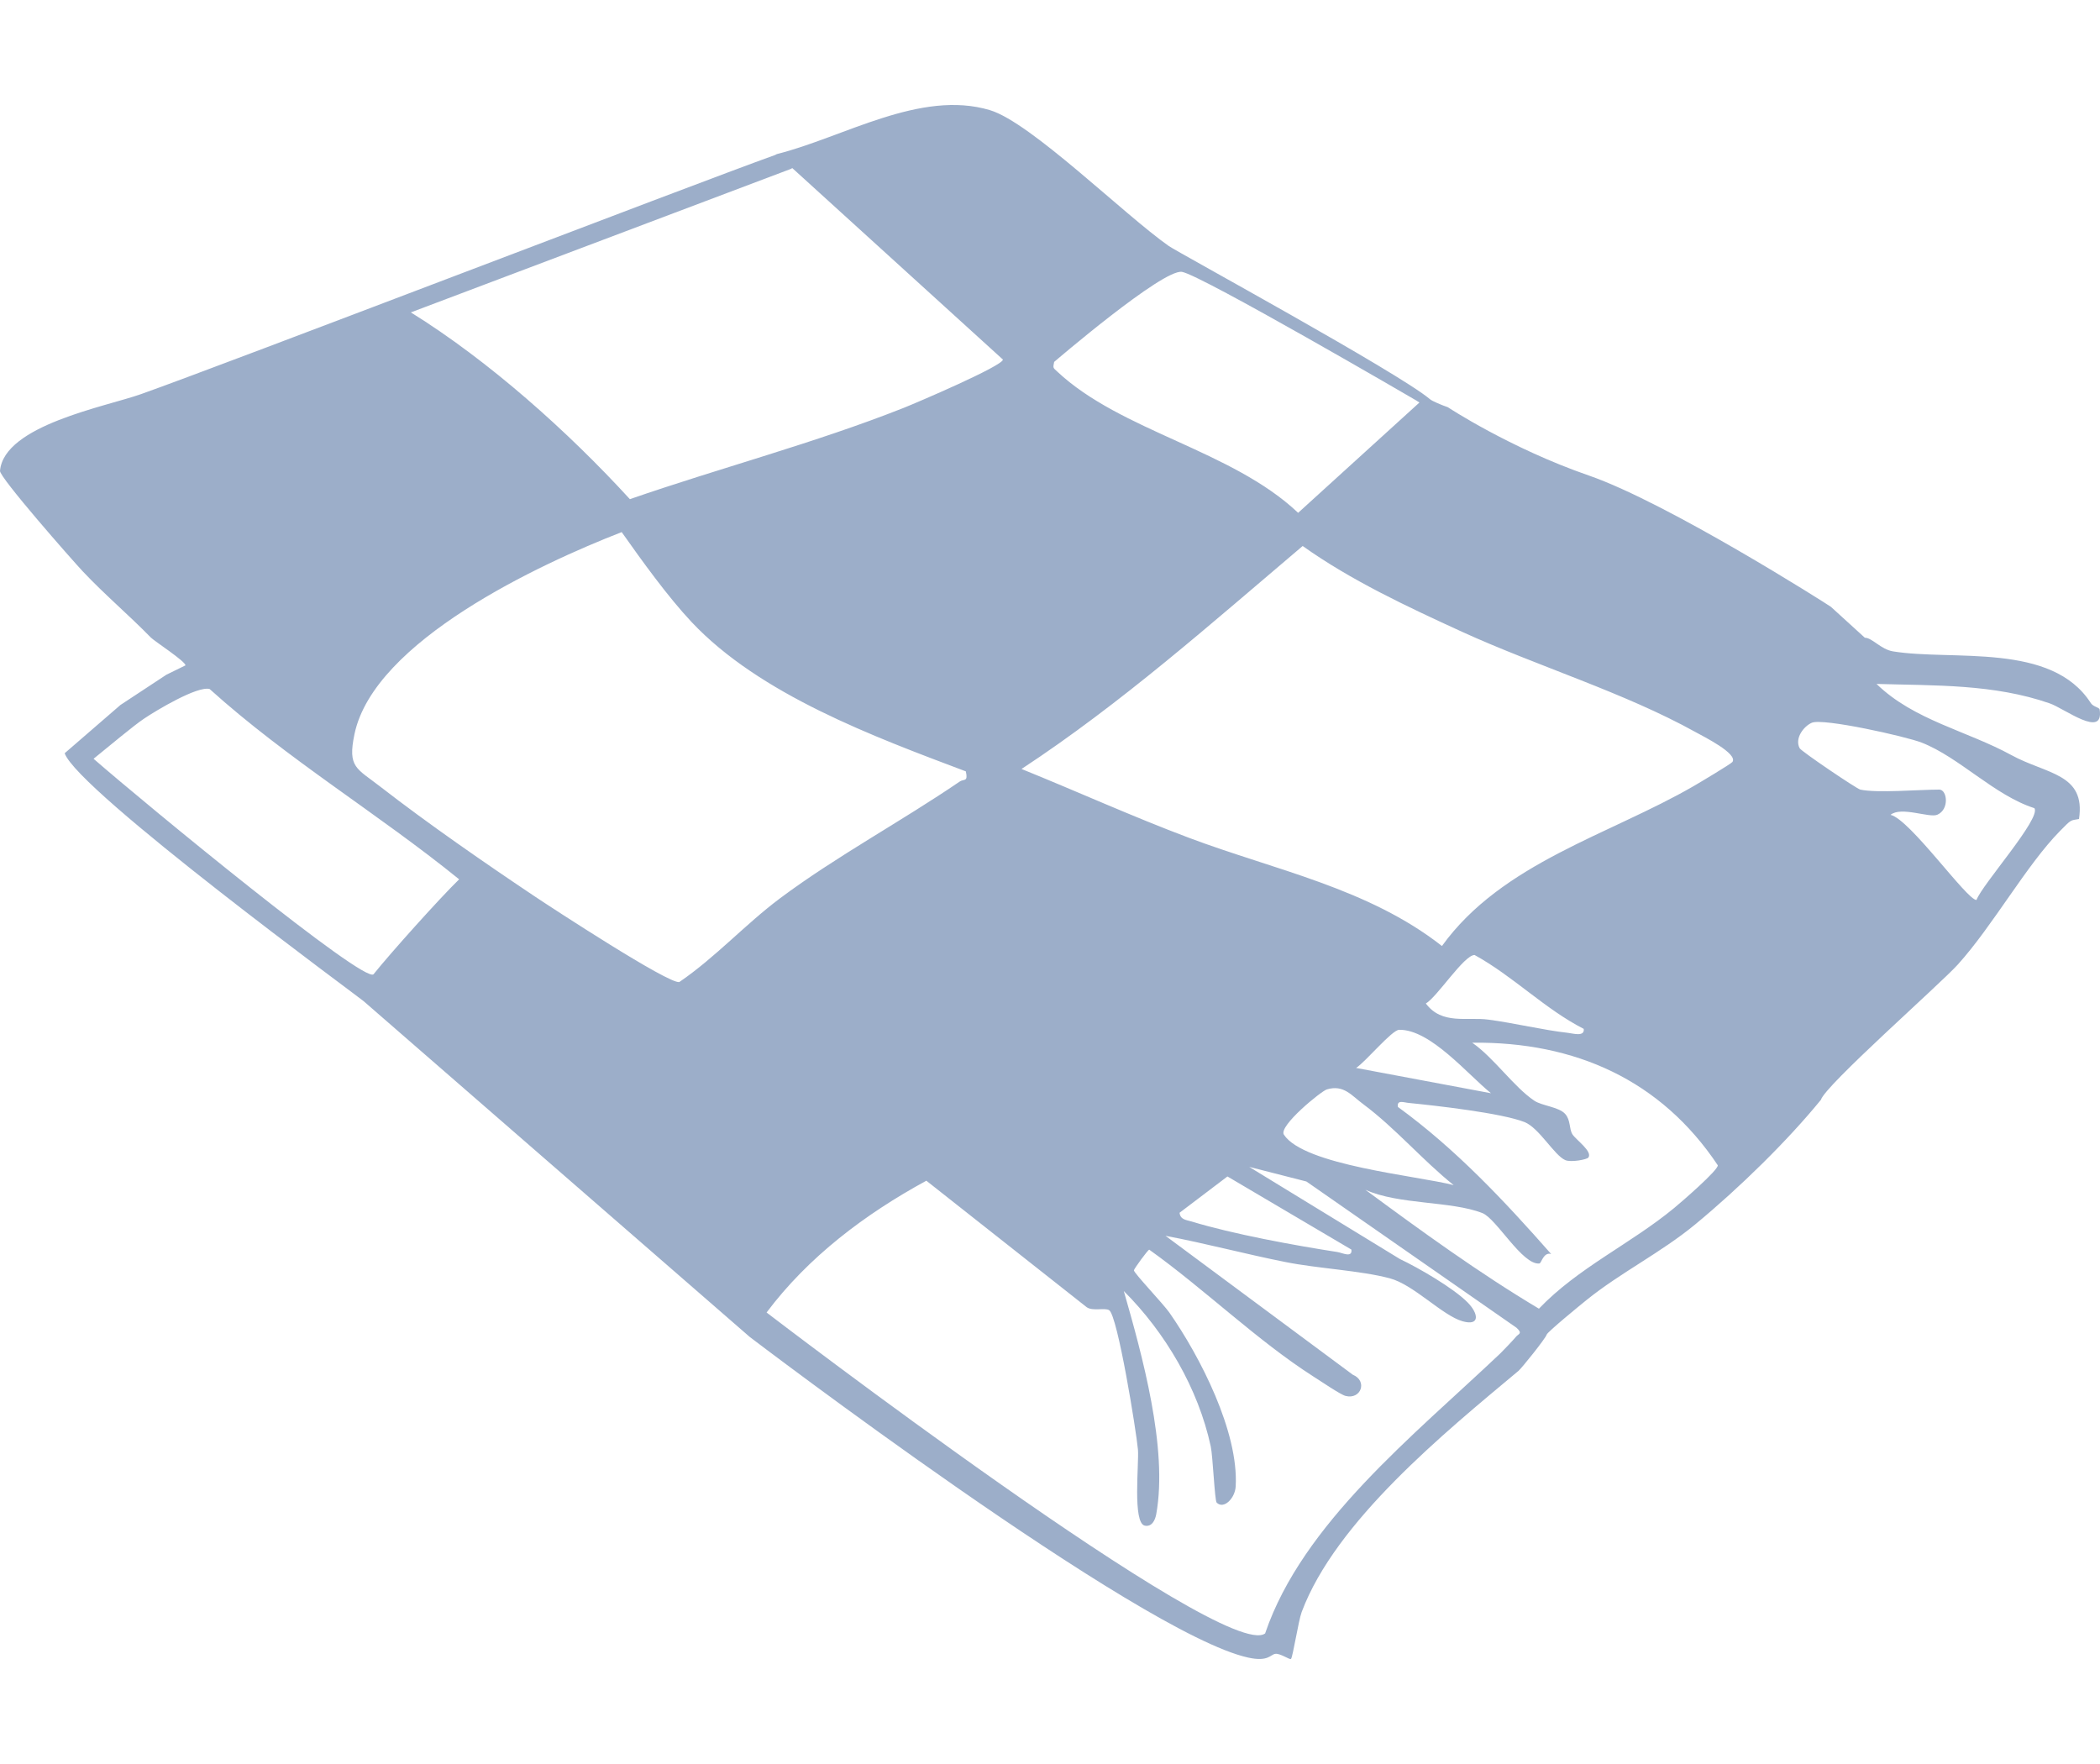 <svg width="50" height="42" viewBox="0 0 50 42" fill="none" xmlns="http://www.w3.org/2000/svg">
<g clip-path="url(#clip0_4210_3435)">
<path d="M18.829 4.022L9.782 7.438C11.638 8.589 13.527 10.278 14.997 11.885C17.149 11.139 19.39 10.553 21.507 9.715C21.823 9.59 23.881 8.71 23.879 8.561L18.864 4.002L18.829 4.022ZM33.722 9.536C33.722 9.536 28.599 6.548 28.142 6.473C27.685 6.398 25.099 8.617 25.099 8.617C25.066 8.77 25.077 8.756 25.168 8.843C26.692 10.274 29.325 10.713 30.908 12.21L33.796 9.584L33.724 9.538L33.722 9.536ZM43.355 26.186C42.562 27.159 41.416 28.282 40.365 29.15C39.547 29.826 38.583 30.299 37.767 30.959C37.634 31.066 36.837 31.718 36.825 31.778C36.8 31.867 36.227 32.58 36.154 32.64C34.387 34.116 31.801 36.222 30.993 38.38C30.914 38.592 30.781 39.458 30.738 39.498C30.708 39.526 30.488 39.363 30.367 39.377C30.247 39.391 30.202 39.573 29.717 39.466C27.122 38.895 17.85 31.831 17.85 31.831L8.66 23.839C8.623 23.796 1.836 18.818 1.54 17.934L2.868 16.785L3.963 16.064L4.416 15.842C4.416 15.745 3.677 15.267 3.59 15.178C3.064 14.639 2.484 14.15 1.968 13.601C1.709 13.325 -0.014 11.365 8.81976e-05 11.211C0.094 10.125 2.521 9.681 3.357 9.384C5.356 8.676 16.461 4.406 18.458 3.689L18.495 3.669C20.08 3.273 21.915 2.125 23.571 2.623C24.546 2.916 26.763 5.11 27.828 5.857C28.04 6.007 33.3 8.871 34.047 9.505C34.102 9.552 34.33 9.647 34.471 9.695C34.471 9.695 35.947 10.67 37.83 11.322C39.712 11.974 43.504 14.383 43.594 14.449L44.401 15.184C44.575 15.184 44.781 15.461 45.072 15.509C46.496 15.741 48.848 15.283 49.782 16.741C49.841 16.831 49.984 16.841 49.992 16.894C50.098 17.599 49.154 16.868 48.803 16.747C47.473 16.284 46.072 16.325 44.679 16.284C45.57 17.15 46.827 17.397 47.889 17.978C48.725 18.436 49.665 18.414 49.5 19.5C49.288 19.538 49.325 19.504 49.048 19.785C48.252 20.592 47.453 22.036 46.616 22.964C46.206 23.421 43.443 25.853 43.355 26.188M2.229 18.067C3.494 19.169 8.695 23.445 8.895 23.195C9.298 22.692 10.469 21.386 10.932 20.936C8.999 19.369 6.849 18.081 4.991 16.405C4.699 16.327 3.714 16.918 3.425 17.114C3.186 17.273 2.596 17.768 2.229 18.065V18.067ZM30.125 38.882C31.018 36.27 33.645 34.193 35.725 32.221C35.782 32.166 36.058 31.877 36.092 31.831C36.147 31.758 36.266 31.756 36.107 31.613L31.105 28.131L29.743 27.783L33.333 29.978C33.763 30.18 34.608 30.668 34.944 31.011C35.205 31.276 35.244 31.578 34.824 31.459C34.344 31.324 33.661 30.587 33.09 30.436C32.392 30.25 31.367 30.202 30.604 30.048C29.649 29.858 28.705 29.604 27.75 29.424L32.209 32.731C32.568 32.879 32.405 33.331 32.036 33.236C31.917 33.206 31.434 32.877 31.277 32.778C29.931 31.918 28.67 30.686 27.363 29.754C27.332 29.754 26.996 30.216 26.998 30.246C26.998 30.311 27.7 31.048 27.842 31.252C28.574 32.299 29.496 34.094 29.421 35.394C29.404 35.677 29.135 35.945 28.968 35.776C28.921 35.727 28.878 34.673 28.827 34.437C28.53 33.06 27.748 31.728 26.757 30.739C27.192 32.257 27.812 34.481 27.53 36.05C27.504 36.195 27.426 36.359 27.257 36.325C26.961 36.264 27.122 34.837 27.094 34.514C27.057 34.09 26.61 31.32 26.408 31.195C26.306 31.13 26.017 31.225 25.874 31.124L22.056 28.112C20.598 28.906 19.245 29.925 18.252 31.25C18.252 31.25 29.186 39.627 30.125 38.889V38.882ZM14.803 12.669C12.862 13.422 8.905 15.259 8.44 17.479C8.273 18.279 8.487 18.287 9.064 18.737C10.19 19.611 11.544 20.548 12.735 21.345C13.168 21.634 15.921 23.433 16.174 23.382C17.035 22.795 17.748 22.003 18.578 21.384C19.902 20.395 21.473 19.549 22.851 18.608C22.949 18.541 23.055 18.626 22.996 18.366C20.806 17.54 18.093 16.539 16.465 14.809C15.896 14.203 15.278 13.343 14.805 12.673L14.803 12.669ZM41.248 18.142C41.387 17.944 40.547 17.53 40.367 17.429C38.676 16.49 36.596 15.858 34.811 15.043C33.514 14.449 32.166 13.819 31.016 13C28.844 14.839 26.708 16.741 24.322 18.309C25.65 18.846 26.967 19.444 28.309 19.948C30.357 20.718 32.572 21.145 34.332 22.524C35.762 20.542 38.326 19.876 40.331 18.713C40.461 18.638 41.218 18.186 41.248 18.142ZM44.293 18.8C44.695 18.887 45.686 18.8 46.174 18.8C46.361 18.8 46.421 19.272 46.125 19.399C45.935 19.48 45.266 19.193 45.013 19.401C45.476 19.506 46.831 21.432 47.059 21.428C47.198 21.053 48.607 19.48 48.438 19.242C47.485 18.937 46.653 18.033 45.754 17.681C45.376 17.534 43.402 17.092 43.137 17.209C42.943 17.294 42.725 17.582 42.849 17.815C42.89 17.891 44.208 18.782 44.293 18.8ZM37.708 24.497C36.784 24.026 36.029 23.243 35.109 22.738C34.858 22.738 34.222 23.732 33.949 23.893C34.332 24.406 34.926 24.208 35.44 24.277C36.058 24.359 36.737 24.525 37.334 24.592C37.455 24.606 37.734 24.691 37.708 24.497ZM35.497 26.027C34.948 25.585 34.057 24.507 33.314 24.519C33.141 24.521 32.513 25.284 32.288 25.427L35.497 26.029V26.027ZM32.509 28.328C33.851 29.317 35.207 30.303 36.641 31.159C37.577 30.18 38.827 29.616 39.861 28.762C40.035 28.619 40.912 27.86 40.9 27.745C39.549 25.718 37.504 24.799 35.052 24.826C35.566 25.181 36.045 25.882 36.531 26.207C36.714 26.33 37.114 26.354 37.265 26.521C37.4 26.671 37.357 26.875 37.438 27.006C37.52 27.137 37.926 27.416 37.818 27.561C37.783 27.608 37.406 27.68 37.269 27.622C37.004 27.507 36.647 26.853 36.296 26.715C35.748 26.501 34.191 26.324 33.545 26.261C33.429 26.251 33.253 26.176 33.284 26.356C34.656 27.353 35.819 28.593 36.933 29.858C36.749 29.802 36.7 30.079 36.653 30.083C36.249 30.127 35.631 29.017 35.297 28.884C34.556 28.591 33.3 28.688 32.509 28.328ZM32.462 26.293C32.178 26.083 31.995 25.819 31.593 25.938C31.46 25.976 30.434 26.812 30.569 27.016C31.048 27.747 33.743 27.993 34.611 28.217C33.869 27.624 33.223 26.859 32.462 26.293ZM32.176 29.752L29.225 28.011L28.085 28.875C28.103 29.043 28.246 29.045 28.37 29.083C29.349 29.382 30.814 29.651 31.842 29.81C31.958 29.828 32.203 29.957 32.176 29.752Z" fill="#9CAEC9"/>
</g>
<defs>
<clipPath id="clip0_4210_3435">
<rect width="50" height="41" fill="white" transform="translate(0 0.5)"/>
</clipPath>
</defs>
</svg>

